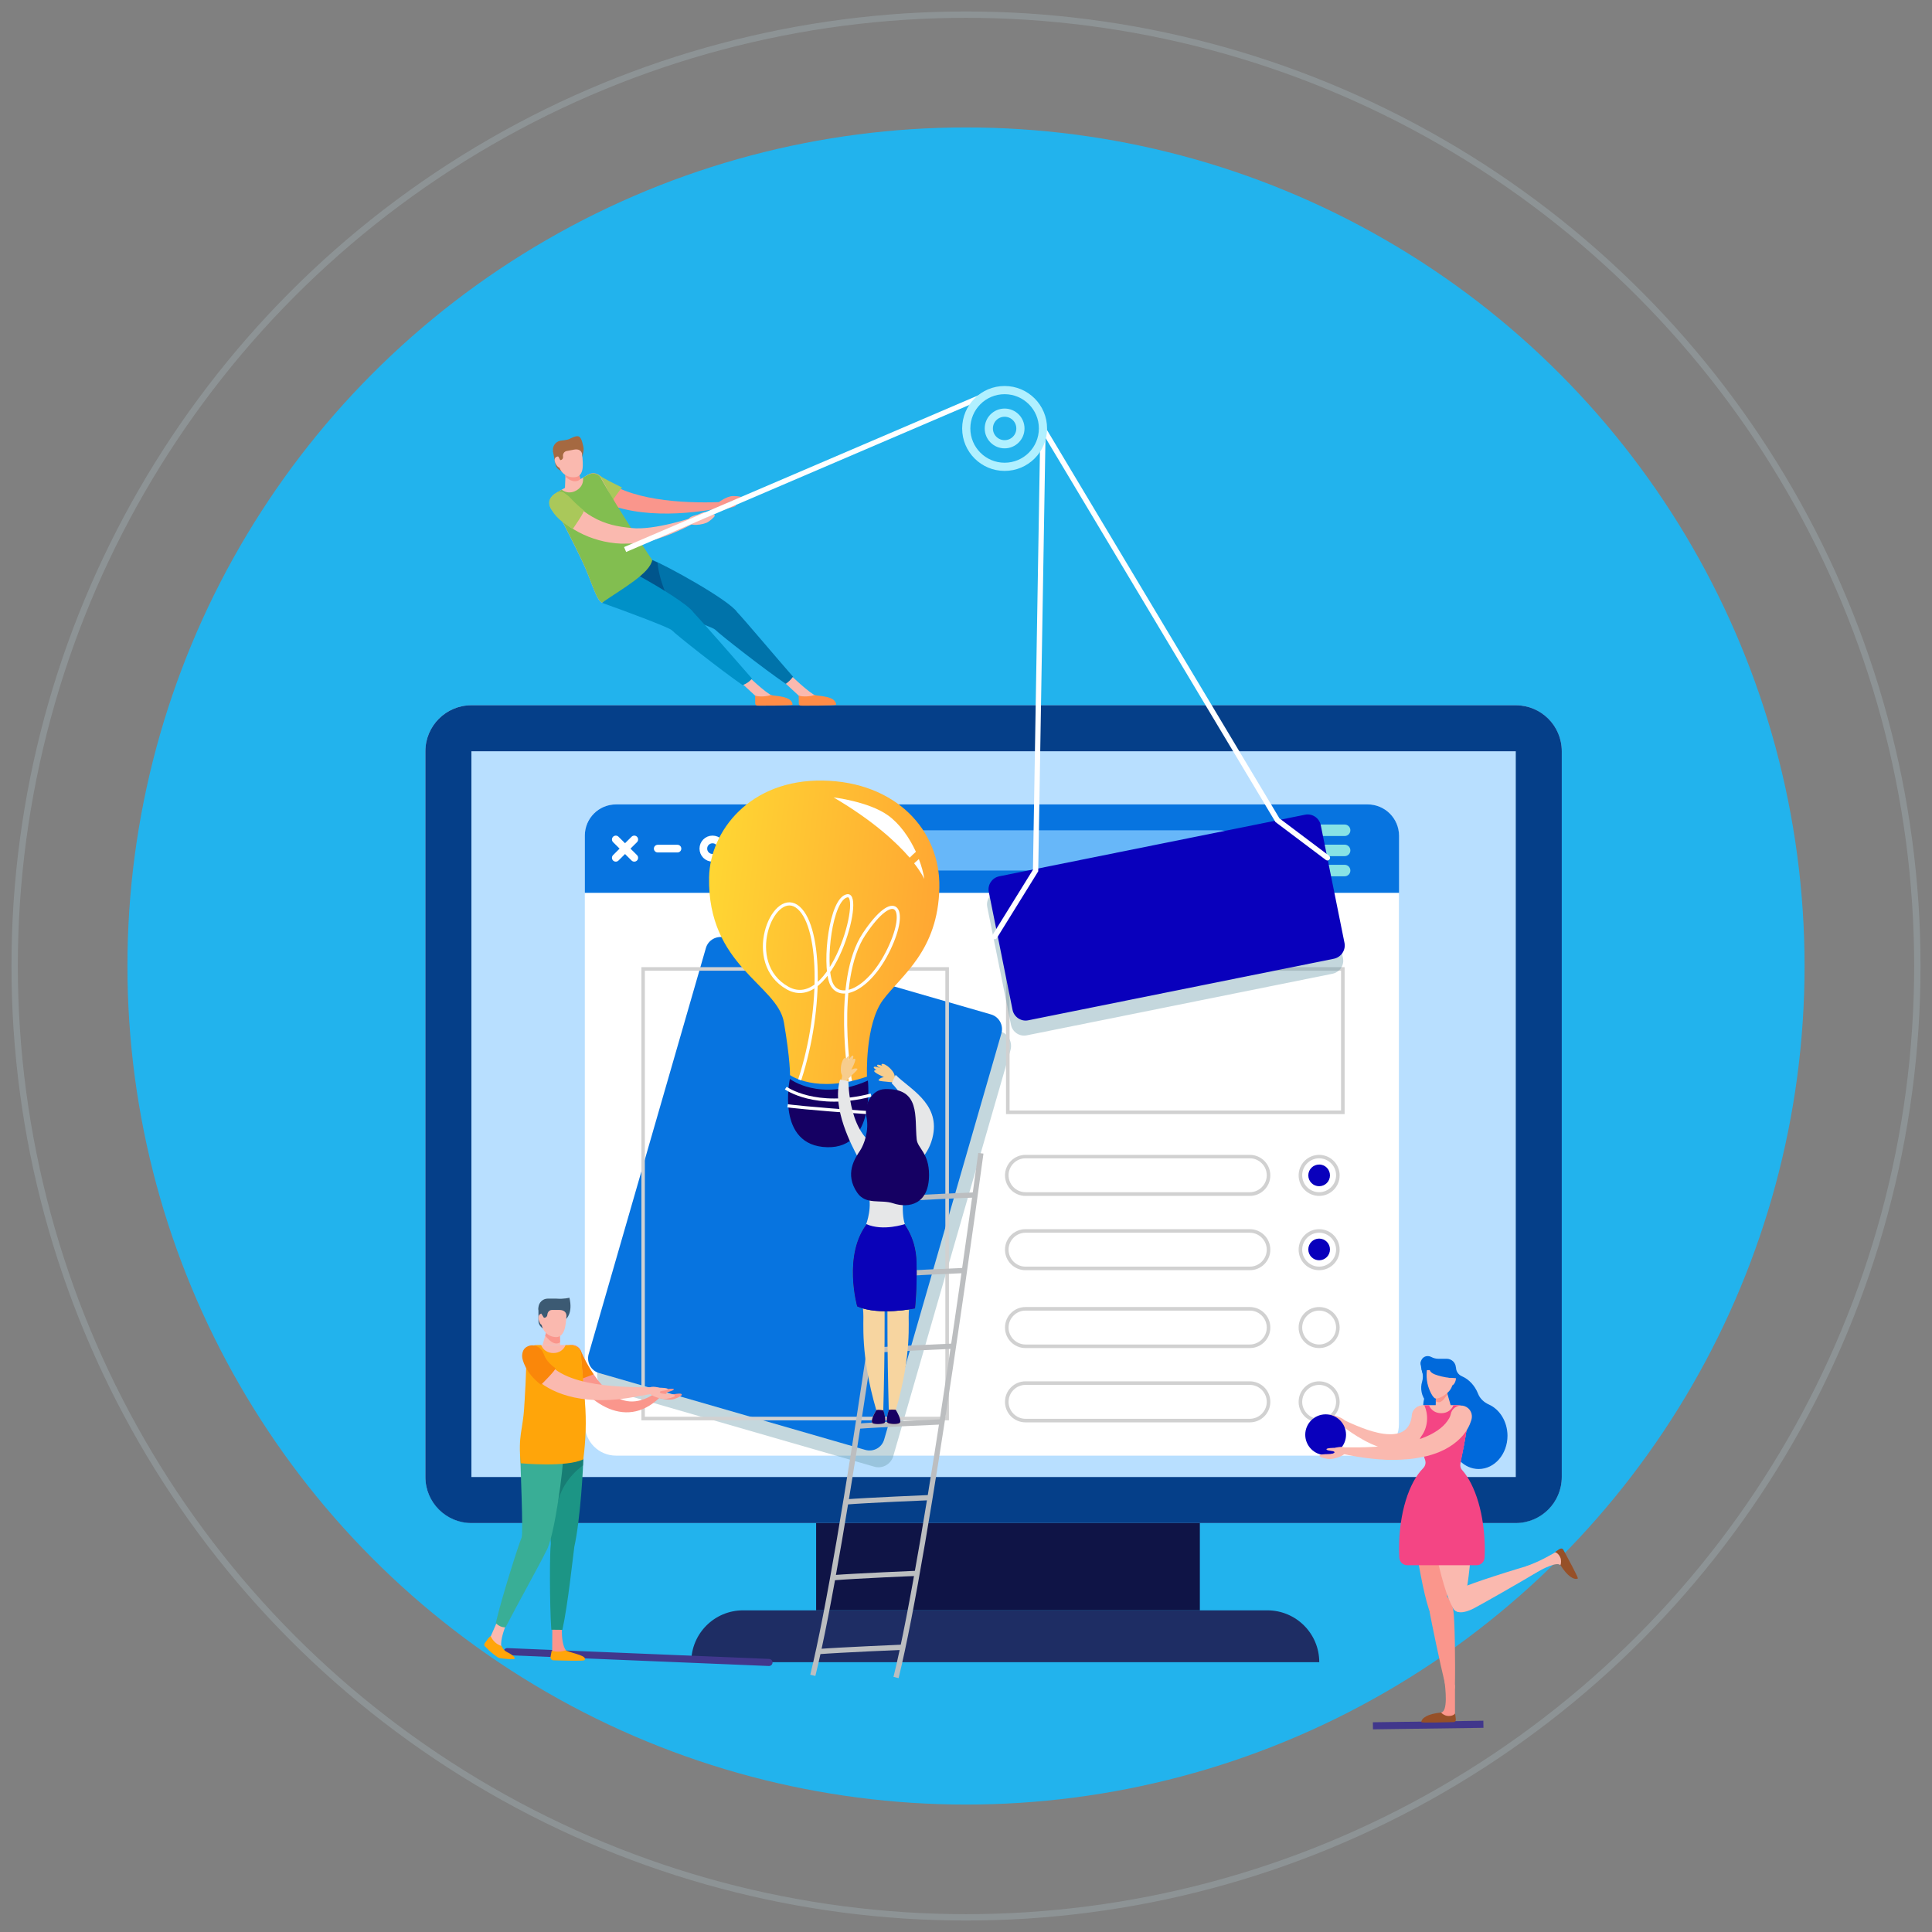 <svg id="eoxlg8yqawxk1" xmlns="http://www.w3.org/2000/svg" xmlns:xlink="http://www.w3.org/1999/xlink" viewBox="0 0 1516 1516" shape-rendering="geometricPrecision" text-rendering="geometricPrecision"><rect x="0" y="0" width="1516" height="1516" fill="#808080" stroke="none"/><style><![CDATA[#eoxlg8yqawxk9 {animation: eoxlg8yqawxk9_c_o 2200ms linear infinite normal forwards}@keyframes eoxlg8yqawxk9_c_o { 0% {opacity: 1} 45.455% {opacity: 0} 90.909% {opacity: 1} 100% {opacity: 1} }#eoxlg8yqawxk20 {animation: eoxlg8yqawxk20_c_o 2200ms linear infinite normal forwards}@keyframes eoxlg8yqawxk20_c_o { 0% {opacity: 1} 4.545% {opacity: 1} 40.909% {opacity: 0} 72.727% {opacity: 1} 100% {opacity: 1} }#eoxlg8yqawxk24 {animation: eoxlg8yqawxk24_c_o 2200ms linear infinite normal forwards}@keyframes eoxlg8yqawxk24_c_o { 0% {opacity: 1} 31.818% {opacity: 1} 59.091% {opacity: 0} 90.909% {opacity: 1} 100% {opacity: 1} }#eoxlg8yqawxk99_ts {animation: eoxlg8yqawxk99_ts__ts 2200ms linear infinite normal forwards}@keyframes eoxlg8yqawxk99_ts__ts { 0% {transform: translate(914.836px,725.85px) scale(1,1)} 9.091% {transform: translate(914.836px,725.85px) scale(1,1)} 45.455% {transform: translate(914.836px,725.85px) scale(1.06,1.06)} 81.818% {transform: translate(914.836px,725.85px) scale(1,1)} 100% {transform: translate(914.836px,725.85px) scale(1,1)} }#eoxlg8yqawxk104 {animation: eoxlg8yqawxk104_c_o 2200ms linear infinite normal forwards}@keyframes eoxlg8yqawxk104_c_o { 0% {opacity: 1} 13.636% {opacity: 1} 45.455% {opacity: 0} 77.273% {opacity: 1} 100% {opacity: 1} }#eoxlg8yqawxk105 {animation: eoxlg8yqawxk105_c_o 2200ms linear infinite normal forwards}@keyframes eoxlg8yqawxk105_c_o { 0% {opacity: 1} 22.727% {opacity: 1} 59.091% {opacity: 0} 95.455% {opacity: 1} 100% {opacity: 1} }#eoxlg8yqawxk115_to {animation: eoxlg8yqawxk115_to__to 2200ms linear infinite normal forwards}@keyframes eoxlg8yqawxk115_to__to { 0% {transform: translate(1188.665px,1240.112px)} 9.091% {transform: translate(1192px,1253px)} 13.636% {transform: translate(1192px,1259px)} 22.727% {transform: translate(1188px,1270px)} 36.364% {transform: translate(1179px,1286px)} 45.455% {transform: translate(1170px,1293px)} 63.636% {transform: translate(1188px,1278px)} 90.909% {transform: translate(1189px,1241px)} 100% {transform: translate(1189px,1241px)} }#eoxlg8yqawxk115_tr {animation: eoxlg8yqawxk115_tr__tr 2200ms linear infinite normal forwards}@keyframes eoxlg8yqawxk115_tr__tr { 0% {transform: rotate(0deg)} 45.455% {transform: rotate(80deg)} 90.909% {transform: rotate(0deg)} 100% {transform: rotate(0deg)} }#eoxlg8yqawxk130_to {animation: eoxlg8yqawxk130_to__to 2200ms linear infinite normal forwards}@keyframes eoxlg8yqawxk130_to__to { 0% {transform: translate(1040.2px,1125.8px)} 31.818% {transform: translate(1040.2px,1125.8px)} 59.091% {transform: translate(1040.2px,1123px)} 86.364% {transform: translate(1040.2px,1125.8px)} 100% {transform: translate(1040.2px,1125.8px)} }#eoxlg8yqawxk130_ts {animation: eoxlg8yqawxk130_ts__ts 2200ms linear infinite normal forwards}@keyframes eoxlg8yqawxk130_ts__ts { 0% {transform: scale(1,1)} 31.818% {transform: scale(1,1)} 59.091% {transform: scale(1.26,1.26)} 86.364% {transform: scale(1,1)} 100% {transform: scale(1,1)} }#eoxlg8yqawxk141 {animation: eoxlg8yqawxk141_c_o 2200ms linear infinite normal forwards}@keyframes eoxlg8yqawxk141_c_o { 0% {opacity: 1} 22.727% {opacity: 0.6} 45.455% {opacity: 1} 68.182% {opacity: 0.6} 90.909% {opacity: 1} 100% {opacity: 1} }]]></style><defs><linearGradient id="eoxlg8yqawxk141-fill" x1="552.612" y1="721.1" x2="732.803" y2="740.896" spreadMethod="pad" gradientUnits="userSpaceOnUse"><stop id="eoxlg8yqawxk141-fill-0" offset="0%" stop-color="rgb(255,214,51)"/><stop id="eoxlg8yqawxk141-fill-1" offset="100%" stop-color="rgb(255,167,51)"/></linearGradient></defs><circle id="eoxlg8yqawxk2" r="658" transform="matrix(1 0 0 1 758 758)" fill="rgb(34,179,237)" stroke="none" stroke-width="1"/><circle id="eoxlg8yqawxk3" r="746.5" transform="matrix(1 0 0 1 758 758)" fill="none" stroke="rgb(141,147,149)" stroke-width="5" stroke-miterlimit="10"/><g id="eoxlg8yqawxk4"><path id="eoxlg8yqawxk5" d="M1225.5,1158.9C1225.5,1178.8,1209.3,1195,1189.4,1195L369.9,1195C350,1195,333.8,1178.8,333.8,1158.9L333.8,589.5C333.8,569.6,350,553.4,369.9,553.4L1189.4,553.4C1209.3,553.4,1225.5,569.6,1225.5,589.5L1225.5,1158.9Z" fill="rgb(184,223,255)" stroke="none" stroke-width="1"/><g id="eoxlg8yqawxk6"><path id="eoxlg8yqawxk7" d="M1189.4,589.5L1189.4,589.5C1189.4,589.5,1189.4,589.5,1189.4,589.5L1189.4,1159L369.9,1159L369.9,589.5L1189.4,589.5M1189.4,553.4L369.9,553.4C350,553.4,333.8,569.6,333.8,589.5L333.8,1159C333.8,1178.9,350,1195.1,369.9,1195.1L1189.4,1195.1C1209.3,1195.1,1225.5,1178.9,1225.5,1159L1225.5,589.5C1225.5,569.5,1209.3,553.4,1189.4,553.4L1189.4,553.4Z" fill="rgb(5,63,137)" stroke="none" stroke-width="1"/></g><g id="eoxlg8yqawxk8"><path id="eoxlg8yqawxk9" d="M1097.7,1117.7C1097.7,1131.3,1086.7,1142.2,1073.2,1142.2L483.4,1142.2C469.8,1142.2,458.9,1131.2,458.9,1117.7L458.9,655.7C458.9,642.1,469.9,631.2,483.4,631.2L1073.2,631.2C1086.8,631.2,1097.7,642.2,1097.7,655.7L1097.7,1117.7Z" fill="rgb(255,255,255)" stroke="none" stroke-width="1"/></g><path id="eoxlg8yqawxk10" d="M1073.2,631.2L483.4,631.2C469.8,631.2,458.9,642.2,458.9,655.7L458.9,700.6L1097.8,700.6L1097.8,655.7C1097.7,642.1,1086.7,631.2,1073.2,631.2Z" fill="rgb(7,116,224)" stroke="none" stroke-width="1"/><path id="eoxlg8yqawxk11" d="M686.1,1150.9L477.2,1090.6C470.9,1088.8,467.2,1082.2,469,1075.8L561,757.1C562.8,750.8,569.4,747.1,575.8,748.9L784.7,809.2C791,811,794.7,817.6,792.9,824L700.9,1142.7C699,1149,692.4,1152.7,686.1,1150.9Z" opacity="0.4" fill="rgb(108,155,170)" stroke="none" stroke-width="1"/><path id="eoxlg8yqawxk12" d="M679,1137.7L470.1,1077.4C463.8,1075.6,460.1,1069,461.9,1062.6L553.9,743.9C555.7,737.6,562.3,733.9,568.7,735.7L777.6,796C783.9,797.8,787.6,804.4,785.8,810.8L693.8,1129.5C692,1135.9,685.4,1139.5,679,1137.7Z" fill="rgb(7,116,224)" stroke="none" stroke-width="1"/><g id="eoxlg8yqawxk13"><path id="eoxlg8yqawxk14" d="M741.8,761.7L741.8,1111.7L506,1111.7L506,761.7L741.8,761.7M744.5,758.9L503.3,758.9L503.3,1114.5L744.6,1114.5L744.6,758.9L744.5,758.9Z" fill="rgb(209,209,209)" stroke="none" stroke-width="1"/></g><g id="eoxlg8yqawxk15"><line id="eoxlg8yqawxk16" x1="1015.3" y1="651.5" x2="1055.1" y2="651.5" fill="none" stroke="rgb(136,227,229)" stroke-width="9.015" stroke-linecap="round" stroke-miterlimit="10"/><line id="eoxlg8yqawxk17" x1="1015.3" y1="667.3" x2="1055.1" y2="667.3" fill="none" stroke="rgb(136,227,229)" stroke-width="9.015" stroke-linecap="round" stroke-miterlimit="10"/><line id="eoxlg8yqawxk18" x1="1015.3" y1="683.1" x2="1055.1" y2="683.1" fill="none" stroke="rgb(136,227,229)" stroke-width="9.015" stroke-linecap="round" stroke-miterlimit="10"/></g><path id="eoxlg8yqawxk19" d="M956.9,683.1L686.6,683.1C677.9,683.1,670.8,676,670.8,667.3L670.8,667.3C670.8,658.6,677.9,651.5,686.6,651.5L956.9,651.5C965.6,651.5,972.7,658.6,972.7,667.3L972.7,667.3C972.7,676,965.7,683.1,956.9,683.1Z" fill="rgb(103,183,249)" stroke="none" stroke-width="1"/><g id="eoxlg8yqawxk20"><line id="eoxlg8yqawxk21" x1="497.7" y1="658.7" x2="483.2" y2="673.1" fill="none" stroke="rgb(255,255,255)" stroke-width="6.019" stroke-linecap="round" stroke-miterlimit="10"/><line id="eoxlg8yqawxk22" x1="497.7" y1="673.1" x2="483.2" y2="658.7" fill="none" stroke="rgb(255,255,255)" stroke-width="6.019" stroke-linecap="round" stroke-miterlimit="10"/></g><path id="eoxlg8yqawxk23" d="M559.1,673.1L559.1,673.1C555.1,673.1,551.9,669.9,551.9,665.9L551.9,665.9C551.9,661.9,555.1,658.7,559.1,658.7L559.1,658.7C563.1,658.7,566.3,661.9,566.3,665.9L566.3,665.9C566.3,669.9,563,673.1,559.1,673.1Z" fill="none" stroke="rgb(255,255,255)" stroke-width="6.019" stroke-linecap="round" stroke-miterlimit="10"/><line id="eoxlg8yqawxk24" x1="516.1" y1="665.9" x2="531.6" y2="665.9" fill="none" stroke="rgb(255,255,255)" stroke-width="6.019" stroke-linecap="round" stroke-miterlimit="10"/><rect id="eoxlg8yqawxk25" width="301.1" height="68.5" rx="0" ry="0" transform="matrix(1 0 0 1 640.4 1195.1)" fill="rgb(15,20,70)" stroke="none" stroke-width="1"/><path id="eoxlg8yqawxk26" d="M1035.2,1304.3L542.4,1304.3L542.4,1304.3C542.4,1281.8,560.6,1263.6,583.1,1263.6L994.4,1263.6C1017,1263.6,1035.2,1281.8,1035.2,1304.3L1035.2,1304.3Z" fill="rgb(30,45,100)" stroke="none" stroke-width="1"/><g id="eoxlg8yqawxk27"><path id="eoxlg8yqawxk28" d="M980.7,908.9C988,908.9,994,914.9,994,922.2C994,929.5,988,935.5,980.7,935.5L804.7,935.5C797.4,935.5,791.4,929.5,791.4,922.2C791.4,914.9,797.4,908.9,804.7,908.9L980.7,908.9M980.7,906.2L804.7,906.2C795.8,906.2,788.6,913.4,788.6,922.3C788.6,931.2,795.8,938.4,804.7,938.4L980.7,938.4C989.6,938.4,996.8,931.2,996.8,922.3C996.8,913.4,989.6,906.2,980.7,906.2L980.7,906.2Z" fill="rgb(209,209,209)" stroke="none" stroke-width="1"/></g><g id="eoxlg8yqawxk29"><path id="eoxlg8yqawxk30" d="M980.7,967.3C988,967.3,994,973.3,994,980.6C994,987.9,988,993.9,980.7,993.9L804.7,993.9C797.4,993.9,791.4,987.9,791.4,980.6C791.4,973.3,797.4,967.3,804.7,967.3L980.7,967.3M980.7,964.5L804.7,964.5C795.8,964.5,788.6,971.7,788.6,980.6C788.6,989.5,795.8,996.7,804.7,996.7L980.7,996.7C989.6,996.7,996.8,989.5,996.8,980.6C996.8,971.7,989.6,964.5,980.7,964.5L980.7,964.5Z" fill="rgb(209,209,209)" stroke="none" stroke-width="1"/></g><g id="eoxlg8yqawxk31"><path id="eoxlg8yqawxk32" d="M1035.1,908.9C1042.4,908.9,1048.4,914.9,1048.4,922.2C1048.4,929.5,1042.4,935.5,1035.1,935.5C1027.8,935.5,1021.8,929.5,1021.8,922.2C1021.8,914.9,1027.8,908.9,1035.1,908.9M1035.1,906.2L1035.1,906.2C1026.2,906.2,1019,913.4,1019,922.3C1019,931.2,1026.2,938.4,1035.1,938.4L1035.1,938.4C1044,938.4,1051.2,931.2,1051.2,922.3C1051.2,913.4,1044,906.2,1035.1,906.2L1035.1,906.2Z" fill="rgb(209,209,209)" stroke="none" stroke-width="1"/></g><g id="eoxlg8yqawxk33"><path id="eoxlg8yqawxk34" d="M1035.1,967.3C1042.4,967.3,1048.4,973.3,1048.4,980.6C1048.4,987.9,1042.4,993.9,1035.1,993.9C1027.8,993.9,1021.8,987.9,1021.8,980.6C1021.8,973.3,1027.8,967.3,1035.1,967.3M1035.1,964.5L1035.1,964.5C1026.2,964.5,1019,971.7,1019,980.6C1019,989.5,1026.2,996.7,1035.1,996.7L1035.1,996.7C1044,996.7,1051.2,989.5,1051.2,980.6C1051.2,971.7,1044,964.5,1035.1,964.5L1035.1,964.5Z" fill="rgb(209,209,209)" stroke="none" stroke-width="1"/></g><g id="eoxlg8yqawxk35"><path id="eoxlg8yqawxk36" d="M980.7,1028.4C988,1028.4,994,1034.4,994,1041.7C994,1049,988,1055,980.7,1055L804.7,1055C797.4,1055,791.4,1049,791.4,1041.7C791.4,1034.4,797.4,1028.4,804.7,1028.4L980.7,1028.4M980.7,1025.6L804.7,1025.6C795.8,1025.6,788.6,1032.8,788.6,1041.7C788.6,1050.6,795.8,1057.8,804.7,1057.8L980.7,1057.8C989.6,1057.8,996.8,1050.6,996.8,1041.7C996.8,1032.8,989.6,1025.6,980.7,1025.6L980.7,1025.6Z" fill="rgb(209,209,209)" stroke="none" stroke-width="1"/></g><g id="eoxlg8yqawxk37"><path id="eoxlg8yqawxk38" d="M980.7,1086.7C988,1086.7,994,1092.7,994,1100C994,1107.3,988,1113.3,980.7,1113.3L804.7,1113.3C797.4,1113.3,791.4,1107.3,791.4,1100C791.4,1092.7,797.4,1086.7,804.7,1086.7L980.7,1086.7M980.7,1083.9L804.7,1083.9C795.8,1083.9,788.6,1091.1,788.6,1100C788.6,1108.9,795.8,1116.1,804.7,1116.1L980.7,1116.1C989.6,1116.1,996.8,1108.9,996.8,1100C996.8,1091.1,989.6,1083.9,980.7,1083.9L980.7,1083.9Z" fill="rgb(209,209,209)" stroke="none" stroke-width="1"/></g><g id="eoxlg8yqawxk39"><path id="eoxlg8yqawxk40" d="M1035.1,1028.4C1042.4,1028.4,1048.4,1034.4,1048.4,1041.7C1048.4,1049,1042.4,1055,1035.1,1055C1027.8,1055,1021.8,1049,1021.8,1041.7C1021.8,1034.4,1027.8,1028.4,1035.1,1028.4M1035.1,1025.6L1035.1,1025.6C1026.2,1025.6,1019,1032.8,1019,1041.7C1019,1050.6,1026.2,1057.8,1035.1,1057.8L1035.1,1057.8C1044,1057.8,1051.2,1050.6,1051.2,1041.7C1051.2,1032.8,1044,1025.6,1035.1,1025.6L1035.1,1025.6Z" fill="rgb(209,209,209)" stroke="none" stroke-width="1"/></g><g id="eoxlg8yqawxk41"><path id="eoxlg8yqawxk42" d="M1035.1,1086.7C1042.4,1086.7,1048.4,1092.7,1048.4,1100C1048.4,1107.3,1042.4,1113.3,1035.1,1113.3C1027.8,1113.3,1021.8,1107.3,1021.8,1100C1021.8,1092.7,1027.8,1086.7,1035.1,1086.7M1035.1,1083.9L1035.1,1083.9C1026.2,1083.9,1019,1091.1,1019,1100C1019,1108.9,1026.2,1116.1,1035.1,1116.1L1035.1,1116.1C1044,1116.1,1051.2,1108.9,1051.2,1100C1051.2,1091.1,1044,1083.9,1035.1,1083.9L1035.1,1083.9Z" fill="rgb(209,209,209)" stroke="none" stroke-width="1"/></g><line id="eoxlg8yqawxk43" x1="1077.3" y1="1354.2" x2="1164" y2="1353" fill="none" stroke="rgb(65,55,140)" stroke-width="5.556" stroke-miterlimit="10"/><line id="eoxlg8yqawxk44" x1="603.4" y1="1304.5" x2="398" y2="1296" fill="none" stroke="rgb(65,55,140)" stroke-width="5.556" stroke-linecap="round" stroke-miterlimit="10"/><g id="eoxlg8yqawxk45"><path id="eoxlg8yqawxk46" d="M456,1060.7C459.9,1070,468.5,1084.7,478.9,1093.1C490.5,1102.6,502.3,1101.2,514.5,1093.1C515.7,1092.3,517.2,1092.7,517.9,1093.7C518.5,1094.7,518.4,1096,517.6,1096.7C490,1123.2,458.1,1100,441,1067.5C435.9,1057.7,450.6,1050,455.8,1059.7C455.9,1059.9,456,1060.1,456.1,1060.4L456,1060.7Z" fill="rgb(250,150,140)" stroke="none" stroke-width="1"/><path id="eoxlg8yqawxk47" d="M465.8,1078.4C465.8,1078.4,465.7,1078.4,465.8,1078.4C459.3,1068.8,457.3,1063.1,455.7,1059.9C453.6,1055.8,448.5,1054.3,444.4,1056.4C440.3,1058.5,438.8,1063.6,440.9,1067.7C444.4,1074.4,448,1079.5,451.9,1084.3C453,1083,462.8,1079.5,465.8,1078.4Z" fill="rgb(250,135,10)" stroke="none" stroke-width="1"/><path id="eoxlg8yqawxk48" d="M452.7,1118.3C456,1118.3,458.8,1115.7,458.8,1112.3C458.9,1108.4,459.2,1104.3,458.8,1100.2C457.6,1085.8,456.4,1071.1,455.7,1062.6C455.4,1058.5,452,1055.4,447.9,1055.4L421.3,1055.4C416.9,1055.4,413.3,1058.9,413.2,1063.3C412.9,1074,412.2,1093.7,411,1111.6C411,1111.6,411,1111.6,411,1111.7C410.8,1115.3,413.6,1118.4,417.2,1118.3L452.7,1118.3Z" fill="rgb(250,185,175)" stroke="none" stroke-width="1"/><path id="eoxlg8yqawxk49" d="M444.4,1295.4C441.5,1292.1,440.8,1284.8,440.8,1278.1C440.8,1274.2,435.8,1272.5,433.4,1275.6L433.4,1275.6L433.3,1296.4C437.4,1297.5,441.9,1297.5,444.4,1295.4Z" fill="rgb(250,150,140)" stroke="none" stroke-width="1"/><path id="eoxlg8yqawxk50" d="M443.9,1295.1C443.9,1295.1,443.8,1295.1,443.8,1295C442.1,1295.6,440.2,1296,438,1296C436.1,1296,434.5,1295.7,432.9,1295.3L432,1300.1C431.8,1301.5,432.8,1302.8,434.2,1302.8C440.9,1303,458.2,1303.5,458.7,1302.7C460.9,1299.2,451.1,1297.9,443.9,1295.1Z" fill="rgb(255,165,10)" stroke="none" stroke-width="1"/><path id="eoxlg8yqawxk51" d="M432.2,1211.6C431.3,1217.9,431.2,1258.3,432.6,1278.8L441.3,1278.9C445.7,1259,449.7,1220.3,450.6,1214.2C450.6,1214.1,450.6,1214,450.6,1214C455.4,1192.6,457.8,1150.9,457.7,1142.4C457.4,1130.9,450,1121.8,441.1,1122C432.2,1122.2,425.2,1131.7,425.5,1143.1C425.5,1150.3,432.6,1208.6,432.2,1211.6Z" fill="rgb(28,149,133)" stroke="none" stroke-width="1"/><path id="eoxlg8yqawxk52" d="M457.6,1142.4C457.3,1130.9,449.9,1121.8,441,1122C432.1,1122.2,425.1,1131.7,425.4,1143.1C425.5,1148.3,429.3,1180.5,431.1,1198.8C432.9,1194.6,434.8,1190.4,436.6,1186.2C437.4,1171.6,445.7,1158.5,457.4,1149.9C457.6,1146.6,457.6,1143.9,457.6,1142.4Z" fill="rgb(23,125,116)" stroke="none" stroke-width="1"/><path id="eoxlg8yqawxk53" d="M393.3,1292.2C392.7,1286,395.5,1279,398,1272.4L398,1272.4C396.5,1269,391.6,1269,390.1,1272.5L384.7,1284.8C384.5,1285.2,384.5,1285.7,384.7,1286.1C386.5,1289.9,390.8,1291.9,393.3,1292.2Z" fill="rgb(250,185,175)" stroke="none" stroke-width="1"/><path id="eoxlg8yqawxk54" d="M398.1,1296.5C396,1295.5,394.4,1293.7,393.6,1291.6C389.5,1290.3,386.6,1287.4,385,1283.8C384.2,1284.5,383.3,1285.3,382.8,1286C382.1,1287.1,381,1288.5,380.3,1289.5C379.8,1290.2,379.9,1291.2,380.5,1291.8L383.7,1295C384.3,1295.6,390.4,1300.9,392,1301.1C396.1,1301.6,403.6,1302.5,403.8,1301.5C404.2,1299.9,401,1297.9,398.1,1296.5Z" fill="rgb(255,165,10)" stroke="none" stroke-width="1"/><path id="eoxlg8yqawxk55" d="M409.3,1206.5C407.1,1211.5,393.7,1253.3,389,1273.7C391.1,1275.6,393.7,1277.1,396.7,1276.9C405,1260.7,424.6,1225.6,428.3,1217.6C435,1207.6,442.3,1150.8,442.1,1140.2C441.8,1128.7,434.4,1119.6,425.5,1119.8C416.6,1120,408,1129.3,408.2,1140.7C408.3,1148.1,410.7,1203.1,409.3,1206.5Z" fill="rgb(57,174,150)" stroke="none" stroke-width="1"/><path id="eoxlg8yqawxk56" d="M448.1,1055.5L443.8,1055.5C442.3,1059,439.1,1061.7,434.2,1061.7C429.3,1061.7,426.1,1059,424.6,1055.5L420.7,1055.5C416.7,1055.5,413.4,1058.7,413.3,1062.7C413,1073.2,412.5,1086.8,411.3,1105.1C410.2,1121.7,406.4,1126.8,408.6,1148.2C408.6,1148.2,444.6,1151.6,457.7,1145.1C459.7,1130.1,460.2,1114.9,459,1100.3C457.8,1085.8,456.6,1070.9,455.9,1062.5C455.4,1058.5,452.1,1055.5,448.1,1055.5Z" fill="rgb(255,165,10)" stroke="none" stroke-width="1"/><path id="eoxlg8yqawxk57" d="M522.4,1090.1C522.4,1090.1,515.4,1089.4,514.5,1091.5C513.6,1093.6,513.4,1095.1,516.3,1096.5C519.2,1097.9,524,1098.5,526.9,1098.2C529.8,1098,534.5,1095.5,534.8,1094.9C536,1092.7,530.8,1093.7,528.2,1094.1C525.7,1094.4,522.7,1094.6,522.9,1093.3C523.1,1092,528,1091.7,528.7,1090.3C529.5,1089.1,522.4,1090.1,522.4,1090.1Z" fill="rgb(250,150,140)" stroke="none" stroke-width="1"/><path id="eoxlg8yqawxk58" d="M427,1064.1C438.6,1090.1,495.2,1088.3,512.2,1088.6L512.3,1088.6C513.6,1088.6,514.7,1089.7,514.7,1091C514.7,1094,511.2,1093.6,499.7,1095.8C420.4,1111.4,397.8,1058.8,417.1,1056.5C423,1055.9,427,1064.1,427,1064.1Z" fill="rgb(250,185,175)" stroke="none" stroke-width="1"/><g id="eoxlg8yqawxk59"><path id="eoxlg8yqawxk60" d="M435.8,1073.6C428.1,1068.2,426.8,1062.7,426.8,1062.6L426.8,1062.8L426.2,1061.4C424.2,1056.8,419,1054.4,414.4,1056.3C414.3,1056.3,414.3,1056.4,414.2,1056.4C408.7,1058.7,409.8,1065.3,409.8,1065.3C409.9,1066.2,411.8,1077,424.5,1086.6C424.5,1086.7,436.9,1074.4,435.8,1073.6Z" fill="rgb(250,135,10)" stroke="none" stroke-width="1"/></g><path id="eoxlg8yqawxk61" d="M430,1043.3L429.5,1043.3C425.6,1043.3,422.5,1040.1,422.5,1036.3L422.5,1025.9L430.1,1025.9L430.1,1043.3Z" fill="rgb(60,90,115)" stroke="none" stroke-width="1"/><g id="eoxlg8yqawxk62"><polygon id="eoxlg8yqawxk63" points="439.6,1055.5 425.7,1055.5 429.7,1041.6 439.2,1042.8" fill="rgb(250,185,175)" stroke="none" stroke-width="1"/></g><path id="eoxlg8yqawxk64" d="M439.2,1042.8L429.7,1041.6L427.8,1048.1C429.9,1050.5,433.1,1054.2,436.5,1054.2C437.6,1054.2,438.6,1053.9,439.5,1053.3L439.2,1042.8Z" fill="rgb(250,150,140)" stroke="none" stroke-width="1"/><path id="eoxlg8yqawxk65" d="M436.5,1049.2L436.5,1049.2C430.1,1049.2,424.9,1044,424.9,1037.6L424.9,1024.7L444.8,1024.7C444.8,1024.7,444.8,1034.8,443.4,1041.6C442.2,1046.7,439.7,1049.2,436.5,1049.2Z" fill="rgb(250,185,175)" stroke="none" stroke-width="1"/><path id="eoxlg8yqawxk66" d="M428.3,1035.2C428.3,1037.7,427.1,1039.8,425.6,1039.8C424.1,1039.8,422.5,1036.5,422.5,1034C422.5,1031.5,424.1,1030.7,425.6,1030.7C427.1,1030.6,428.3,1032.7,428.3,1035.2Z" fill="rgb(250,185,175)" stroke="none" stroke-width="1"/><path id="eoxlg8yqawxk67" d="M446.8,1018.3C446.8,1018.3,442.4,1019.5,436.5,1019L429.8,1019C425.8,1019,422.5,1022.3,422.5,1026.3L422.5,1027.9L424.7,1030.7L426.8,1034L427.1,1034C428.4,1034,429.4,1033,429.5,1031.7C429.6,1029.6,431.1,1027.9,433.1,1027.9L439,1027.9C442.6,1027.9,444.5,1029.8,444.5,1032.6L444.3,1034.9C444.3,1034.8,449.7,1030.3,446.8,1018.3Z" fill="rgb(60,90,115)" stroke="none" stroke-width="1"/><path id="eoxlg8yqawxk68" d="M517.7,1088.9C517.7,1088.9,510.9,1087.2,509.7,1089C508.5,1090.9,508,1092.4,510.7,1094.3C513.4,1096.2,518,1097.5,520.9,1097.7C523.8,1097.9,528.8,1096.3,529.2,1095.7C530.7,1093.8,525.4,1093.9,522.9,1093.8C520.3,1093.7,517.4,1093.4,517.8,1092.2C518.2,1091,523.1,1091.5,524,1090.2C524.9,1089,517.7,1088.9,517.7,1088.9Z" fill="rgb(250,185,175)" stroke="none" stroke-width="1"/></g><g id="eoxlg8yqawxk69"><path id="eoxlg8yqawxk70" d="M1052.3,761.7L1052.3,871.4L792.2,871.4L792.2,761.7L1052.3,761.7M1055.1,758.9L789.4,758.9L789.4,874.2L1055.1,874.2L1055.1,758.9L1055.1,758.9Z" fill="rgb(209,209,209)" stroke="none" stroke-width="1"/></g><g id="eoxlg8yqawxk71"><path id="eoxlg8yqawxk72" d="M540.3,481.3C546.5,487.5,593.5,537.5,590.9,539C588.7,540.4,533.3,500.5,527.1,494.3C520.9,488.1,518.9,480.1,522.5,476.5C526.2,473,534.1,475.1,540.3,481.3Z" fill="rgb(65,180,230)" stroke="none" stroke-width="1"/><path id="eoxlg8yqawxk73" d="M606.1,546C600.1,543.2,588.7,532.1,577.5,521.9L574.7,529.4L592.7,546C596.7,547.7,603.1,547.9,606.1,546Z" fill="rgb(250,185,175)" stroke="none" stroke-width="1"/><path id="eoxlg8yqawxk74" d="M605.1,545.3C601,546.7,596,546.8,592.5,545.9C592.6,547.2,592.6,550.7,592.6,552C592.6,552.9,593.3,553.6,594.2,553.7C594.2,553.7,621.9,553.9,621.9,552.9C621.5,545.7,607,546.4,605.1,545.3Z" fill="rgb(255,140,70)" stroke="none" stroke-width="1"/><path id="eoxlg8yqawxk75" d="M640.3,546C634.3,543.2,622.9,532.1,611.7,521.9L608.9,529.4L626.9,546C630.9,547.7,637.3,547.9,640.3,546Z" fill="rgb(250,185,175)" stroke="none" stroke-width="1"/><path id="eoxlg8yqawxk76" d="M639.3,545.3C635.2,546.7,630.2,546.8,626.7,545.9C626.8,547.2,626.8,550.7,626.8,552C626.8,552.9,627.5,553.6,628.4,553.7C628.4,553.7,656.1,553.9,656.1,552.9C655.7,545.7,641.3,546.4,639.3,545.3Z" fill="rgb(255,140,70)" stroke="none" stroke-width="1"/><path id="eoxlg8yqawxk77" d="M561.1,494C564.9,497.9,599.3,524.8,616.6,536.6C619,534.8,620.5,533.4,622.3,531C610.3,517.4,584.5,486.7,578.4,480.3C571.6,470.4,521.3,442.9,511.4,439.2C500.6,435.3,489.4,438.8,486.4,447.2C483.3,455.6,488.8,467,499.6,470.9C506.3,473.6,558.5,491.4,561.1,494Z" fill="rgb(0,115,170)" stroke="none" stroke-width="1"/><path id="eoxlg8yqawxk78" d="M515.9,441.5C514.1,440.7,512.6,440,511.6,439.6C500.8,435.7,489.6,439.2,486.6,447.6C483.5,456,489,467.4,499.8,471.3C503.3,472.6,518.2,477.7,532.4,482.8C523.7,470.7,517.7,456.9,515.9,441.5Z" fill="rgb(0,85,140)" stroke="none" stroke-width="1"/><path id="eoxlg8yqawxk79" d="M544.3,480.7C540,474.5,518.4,461.2,500.6,451.4C498.1,450,495,450.2,492.7,451.9C487.4,455.7,481.8,459.1,476.3,462.6C474,464.1,472.7,466.7,472.9,469.4C473,470.1,473,470.8,473,471.5C473,472.4,472.4,472.1,472.3,473C488.8,478.8,524.9,492.3,527,494.4C530.8,498.3,565.5,525.7,582.7,537.6C586.3,536.3,588.2,534.6,590.1,532.5C578.2,518.8,550.4,487.1,544.3,480.7Z" fill="rgb(0,145,200)" stroke="none" stroke-width="1"/><path id="eoxlg8yqawxk80" d="M471.2,373.7C492,392.9,536.2,395,564.4,394C567.6,393.9,567.9,398.2,565.1,398.7C531.9,405.1,487.6,406.7,460.5,386.5C451.7,379.9,461.6,366.5,470.5,373.1C470.7,373.3,470.9,373.5,471.2,373.7Z" fill="rgb(250,150,140)" stroke="none" stroke-width="1"/><path id="eoxlg8yqawxk81" d="M488,382.5C485,381,473.1,375.2,470.8,373.3L470.7,373.2C470.5,373.1,470.3,372.9,470.1,372.8C466.2,370.3,461.1,371.4,458.6,375.3C456.1,379.2,457.2,384.3,461.1,386.8C464.7,389.1,468,390.9,471.5,392.7C473.9,393.9,476.3,394.9,478.8,395.9C479.1,394.2,488,382.6,488,382.5Z" fill="rgb(170,200,90)" stroke="none" stroke-width="1"/><path id="eoxlg8yqawxk82" d="M509.3,440.2L472.4,472.9C467.9,471.3,463.9,454.9,456.7,439.9C448.9,423.7,439.8,406.2,434.8,396.7C432.7,392.8,434.2,388,438,385.8L461.2,372.7C464.8,370.7,469.3,371.7,471.6,375.1C476.4,382.1,483,398.4,491.2,410.4C499.3,422.6,509.3,440.2,509.3,440.2Z" fill="rgb(250,185,175)" stroke="none" stroke-width="1"/><path id="eoxlg8yqawxk83" d="M461.3,372.7L457.5,374.8C457.9,378.6,456.5,382.5,452.2,384.9C447.9,387.3,443.8,386.6,440.8,384.3L437.4,386.2C433.9,388.2,432.6,392.6,434.5,396.1C439.4,405.4,448.8,423.3,456.7,439.9C463.9,454.9,467.5,470.5,472.4,472.9C488.9,461.6,509.8,449.9,511.8,439.5C511.8,439.5,486.2,401.7,471.4,375C469.4,371.5,464.8,370.7,461.3,372.7Z" fill="rgb(130,190,80)" stroke="none" stroke-width="1"/><path id="eoxlg8yqawxk84" d="M571.4,398.8C571.4,398.8,565,401.7,563.5,400C562,398.3,561.3,397,563.6,394.6C565.9,392.3,570.2,390.2,573,389.5C575.8,388.8,581.1,389.6,581.6,390C583.4,391.7,578.2,392.4,575.7,392.9C573.2,393.4,570.4,394.2,571,395.4C571.6,396.5,576.3,395.2,577.4,396.3C578.5,397.5,571.4,398.8,571.4,398.8Z" fill="rgb(250,150,140)" stroke="none" stroke-width="1"/><path id="eoxlg8yqawxk85" d="M444.5,369.7L444,369.8C440.2,370.5,436.5,368,435.8,364.2L433.9,354L441.3,352.6L444.5,369.7Z" fill="rgb(165,105,65)" stroke="none" stroke-width="1"/><g id="eoxlg8yqawxk86"><polygon id="eoxlg8yqawxk87" points="456.2,379.8 444.5,384.7 443.3,383.3 443.9,368 453.4,367.4" fill="rgb(250,185,175)" stroke="none" stroke-width="1"/></g><path id="eoxlg8yqawxk88" d="M453.4,367.4L443.9,368L443.6,374.1C446.1,376.1,449.1,378.2,452.5,377.5C453.6,377.3,454.6,376.7,455.4,376L453.4,367.4Z" fill="rgb(250,150,140)" stroke="none" stroke-width="1"/><path id="eoxlg8yqawxk89" d="M452,374.3L452,374.3C445.7,375.5,439.7,371.4,438.5,365.1L436.1,352.4L455.6,348.7C455.6,348.7,457.5,358.6,457.3,365.5C457.2,370.7,455.2,373.7,452,374.3Z" fill="rgb(250,185,175)" stroke="none" stroke-width="1"/><rect id="eoxlg8yqawxk90" width="3.7" height="1.7" rx="0" ry="0" transform="matrix(0.983 -0.186 0.186 0.983 435.857 357.462)" fill="rgb(165,105,65)" stroke="none" stroke-width="1"/><path id="eoxlg8yqawxk91" d="M441.3,362C441.8,364.5,441,366.7,439.5,367C438,367.3,435.8,364.3,435.3,361.9C434.8,359.4,436.3,358.4,437.8,358.1C439.3,357.8,440.8,359.5,441.3,362Z" fill="rgb(250,185,175)" stroke="none" stroke-width="1"/><path id="eoxlg8yqawxk92" d="M457.9,353.6C458.1,351.9,457.8,350.3,457.3,348.7C457.3,348.7,456.3,343,453.9,342.4C451.7,341.8,448.5,343.7,446.4,344.6C444.9,345.3,439.8,345.8,439.8,345.8C435.8,346.5,433.2,350.4,434,354.3L434.3,355.8L438.1,358.2L439.6,361L439.9,361C441.2,360.8,442,359.6,441.8,358.3C441.5,356.2,442.6,354.3,444.7,353.9L450.5,352.8C454.1,352.1,456.3,353.7,456.8,356.3L457,358.6L457.9,353.6Z" fill="rgb(165,105,65)" stroke="none" stroke-width="1"/><path id="eoxlg8yqawxk93" d="M464.9,405.6C475.2,411.5,484.9,413.3,495.3,414.3C513.3,416.5,545.3,405.5,542.1,406.5C544.8,405.7,546.4,409.5,543.9,410.9C529.7,418.4,510.3,426.4,495.3,426.5L487.7,426.6C462.8,425.7,441.9,412.8,432.7,399.6C430.1,395.8,431,390.6,434.8,388C444.2,381.5,446.5,395.1,464.9,405.6Z" fill="rgb(250,185,175)" stroke="none" stroke-width="1"/><g id="eoxlg8yqawxk94"><path id="eoxlg8yqawxk95" d="M458.1,400.5C451.1,394.9,446.4,389.5,446.3,389.4L446.5,389.6L441.9,386.1C441.9,386.1,437,384.3,432.4,390.2C428.7,395,432.9,400.1,432.9,400.1C433.5,400.8,436,407.3,449.5,415C449.5,415,459.1,401.3,458.1,400.5Z" fill="rgb(170,200,90)" stroke="none" stroke-width="1"/></g><path id="eoxlg8yqawxk96" d="M547.5,403.8C547.5,403.8,540.6,405.2,540.4,407.4C540.2,409.6,540.4,411.2,543.6,411.7C546.8,412.2,551.5,411.4,554.2,410.3C556.9,409.2,560.7,405.5,560.8,404.9C561.3,402.5,556.6,404.9,554.3,406C552,407.1,549.2,408.1,549,406.8C548.8,405.5,553.4,403.8,553.7,402.3C554,400.7,547.5,403.8,547.5,403.8Z" fill="rgb(250,185,175)" stroke="none" stroke-width="1"/></g><g id="eoxlg8yqawxk97"><g id="eoxlg8yqawxk98"><g id="eoxlg8yqawxk99_ts" transform="translate(914.836,725.85) scale(1,1)"><g id="eoxlg8yqawxk99" transform="translate(-914.836,-725.85)"><path id="eoxlg8yqawxk100" d="M1045.5,764.1L805.7,812.4C800,813.6,794.4,809.8,793.3,804.1L774.7,711.8C773.5,706.1,777.3,700.5,783,699.4L1022.8,651.1C1028.5,649.9,1034.1,653.7,1035.2,659.4L1053.8,751.7C1055,757.3,1051.3,762.9,1045.5,764.1Z" opacity="0.4" fill="rgb(108,155,170)" stroke="none" stroke-width="1"/><path id="eoxlg8yqawxk101" d="M1046.7,752.3L806.9,800.6C801.2,801.8,795.6,798,794.5,792.3L775.9,700C774.7,694.3,778.5,688.7,784.2,687.6L1024,639.3C1029.7,638.1,1035.3,641.9,1036.4,647.6L1055,739.9C1056.1,745.5,1052.4,751.1,1046.7,752.3Z" fill="rgb(9,0,188)" stroke="none" stroke-width="1"/></g></g><polyline id="eoxlg8yqawxk102" points="780.5,734.9 812.6,683.1 818.4,336.2 1002.4,643.6 1041.6,673.1" fill="none" stroke="rgb(255,255,255)" stroke-width="4.167" stroke-linecap="round" stroke-miterlimit="10"/></g><line id="eoxlg8yqawxk103" x1="778.3" y1="307.9" x2="490.5" y2="431.2" fill="none" stroke="rgb(255,255,255)" stroke-width="4.167" stroke-miterlimit="10"/></g><path id="eoxlg8yqawxk104" d="M1043.6,922.3C1043.6,927,1039.8,930.8,1035.1,930.8C1030.4,930.8,1026.6,927,1026.6,922.3C1026.6,917.6,1030.4,913.8,1035.1,913.8C1039.8,913.7,1043.6,917.6,1043.6,922.3Z" fill="rgb(9,0,188)" stroke="none" stroke-width="1"/><path id="eoxlg8yqawxk105" d="M1043.6,980.4C1043.6,985.1,1039.8,988.9,1035.1,988.9C1030.4,988.9,1026.6,985.1,1026.6,980.4C1026.6,975.7,1030.4,971.9,1035.1,971.9C1039.8,971.9,1043.6,975.7,1043.6,980.4Z" fill="rgb(9,0,188)" stroke="none" stroke-width="1"/><g id="eoxlg8yqawxk106"><path id="eoxlg8yqawxk107" d="M1115.3,1074.1C1115.3,1074.1,1117.5,1079.1,1115.9,1084.2C1114.3,1089.3,1115.3,1095.7,1119.5,1100.3C1119.5,1100.3,1120.3,1093,1121.8,1089.6C1123.2,1086.2,1122.3,1076,1115.3,1074.1Z" fill="rgb(0,105,219)" stroke="none" stroke-width="1"/><path id="eoxlg8yqawxk108" d="M1126.5,1072C1126.5,1072,1118.9,1076.8,1119.8,1083.3C1119.8,1083.3,1115.7,1080.4,1114.8,1070.5C1114.1,1063.5,1126.5,1072,1126.5,1072Z" fill="rgb(0,105,219)" stroke="none" stroke-width="1"/><path id="eoxlg8yqawxk109" d="M1168.3,1102.1C1164.5,1100.4,1161.3,1097.5,1159.8,1093.6C1157.3,1087.3,1152.8,1082.4,1147.1,1079.9C1144.3,1078.7,1142.5,1076,1142.5,1073L1142.5,1073L1134.9,1073L1134.9,1078.8C1124.5,1081.1,1116.7,1091.7,1116.7,1104.5C1116.7,1118.5,1126.1,1129.8,1138,1130.6C1139.7,1143.1,1149,1152.7,1160.3,1152.7C1172.8,1152.7,1182.9,1141,1182.9,1126.5C1182.8,1115.4,1176.8,1105.9,1168.3,1102.1Z" fill="rgb(0,105,219)" stroke="none" stroke-width="1"/><g id="eoxlg8yqawxk110"><path id="eoxlg8yqawxk111" d="M1124.8,1112.1L1124.8,1112.5L1124.8,1112.7L1124.7,1113.2C1124.7,1113.5,1124.6,1113.8,1124.5,1114C1124.4,1114.5,1124.3,1115,1124.1,1115.5C1123.8,1116.5,1123.5,1117.5,1123.2,1118.4C1122.5,1120.3,1121.7,1122.2,1120.6,1124C1118.5,1127.6,1115.6,1131,1111.9,1133.4C1108.3,1135.9,1104.1,1137.2,1100.1,1137.7C1096.1,1138.2,1092.3,1137.9,1088.7,1137.2C1085.2,1136.5,1081.8,1135.5,1078.6,1134.1C1077.8,1133.8,1077,1133.5,1076.2,1133.1L1073.9,1132C1072.4,1131.3,1070.9,1130.5,1069.5,1129.7C1063.7,1126.5,1058.3,1122.8,1053.2,1118.9C1052.2,1118.1,1052,1116.6,1052.8,1115.5C1053.5,1114.6,1054.7,1114.3,1055.7,1114.8L1055.7,1114.8C1061.4,1117.5,1067.1,1119.9,1072.9,1121.9C1078.7,1123.8,1084.5,1125.3,1090,1125.4C1092.7,1125.5,1095.3,1125.2,1097.5,1124.6C1099.7,1124,1101.6,1122.9,1103,1121.6C1104.4,1120.3,1105.6,1118.6,1106.4,1116.6C1106.8,1115.6,1107.2,1114.5,1107.4,1113.4C1107.5,1112.9,1107.6,1112.3,1107.7,1111.8C1107.7,1111.5,1107.8,1111.3,1107.8,1111C1107.8,1110.9,1107.8,1110.8,1107.8,1110.6C1107.8,1110.5,1107.8,1110.5,1107.8,1110.5L1107.8,1110.4C1107.8,1110.4,1107.8,1110.4,1107.8,1110.5C1108.2,1105.9,1112.2,1102.5,1116.8,1102.9C1121.8,1103.5,1125.2,1107.5,1124.8,1112.1Z" fill="rgb(250,185,175)" stroke="none" stroke-width="1"/></g><path id="eoxlg8yqawxk112" d="M1107.3,1183.6C1114.6,1191.9,1156.5,1195.4,1156.5,1195.4C1159.6,1191.8,1145.2,1150.8,1145.2,1150.8C1145.2,1150.8,1152.1,1121.2,1151.8,1110.5C1151.7,1106.1,1148.1,1102.6,1143.7,1102.6L1117.1,1102.6C1113,1102.6,1109.6,1105.7,1109.3,1109.8C1108.6,1118.3,1119.6,1149.8,1119.6,1149.8C1119.6,1149.8,1101.1,1176.4,1107.3,1183.6Z" fill="rgb(250,185,175)" stroke="none" stroke-width="1"/><path id="eoxlg8yqawxk113" d="M1130.3,1345.2C1130,1345.8,1130,1346.4,1130.2,1347C1130.4,1347.6,1130.9,1348,1131.4,1348.3C1136.6,1350.4,1138.6,1349.7,1141.7,1347.6L1141.7,1322.4L1136.7,1314.9C1135.5,1313.1,1132.8,1314.2,1133.1,1316.3C1134.6,1326.7,1136,1342.7,1131,1343.7C1131,1343.6,1130.7,1344.4,1130.3,1345.2Z" fill="rgb(250,150,140)" stroke="none" stroke-width="1"/><path id="eoxlg8yqawxk114" d="M1135.5,1346.4C1134.2,1346.3,1131.5,1344.9,1130.9,1343.8C1120.4,1344.7,1115.3,1348.2,1115.3,1351.3C1115.8,1352.1,1133.8,1351.4,1140.6,1351.3C1142,1351.3,1142.6,1349.9,1142.3,1348.5L1141.8,1344.5C1140.9,1345.8,1138.7,1346.8,1135.5,1346.4Z" fill="rgb(150,80,40)" stroke="none" stroke-width="1"/><g id="eoxlg8yqawxk115_to" transform="translate(1188.665,1240.112)"><g id="eoxlg8yqawxk115_tr" transform="rotate(0)"><g id="eoxlg8yqawxk115" transform="translate(-1188.665,-1240.112)"><path id="eoxlg8yqawxk116" d="M1207.8,1226.1C1187.7,1231.6,1153.5,1242.7,1147.9,1245.6C1140.1,1249.6,1137.7,1257.2,1140.1,1261.7C1142.4,1266.3,1148.6,1266.1,1156.4,1262.1C1161.8,1259.3,1193.1,1241.6,1210.7,1230.9C1210.1,1228.8,1208.4,1228.1,1207.8,1226.1Z" fill="rgb(250,185,175)" stroke="none" stroke-width="1"/><path id="eoxlg8yqawxk117" d="M1225.8,1228C1226.4,1228,1227,1227.7,1227.4,1227.3C1227.8,1226.9,1228,1226.2,1228,1225.6C1227.6,1220,1226,1218.5,1222.8,1216.7C1215.7,1220.8,1208.6,1225,1197.4,1229.1L1197.4,1229.1C1195.5,1233,1199.7,1237,1203.5,1234.9C1211.9,1230.2,1221.7,1225.6,1224.1,1228C1224.1,1228,1224.9,1228,1225.8,1228Z" fill="rgb(250,185,175)" stroke="none" stroke-width="1"/><path id="eoxlg8yqawxk118" d="M1224.6,1222.8C1225,1224,1225.1,1227.1,1224.4,1228C1229.9,1237,1235.3,1240,1238.1,1238.6C1238.6,1237.9,1229.9,1222,1226.7,1216C1226,1214.8,1224.6,1214.9,1223.4,1215.7L1220.1,1217.9C1221.6,1218.3,1223.5,1219.8,1224.6,1222.8Z" fill="rgb(150,80,40)" stroke="none" stroke-width="1"/></g></g></g><path id="eoxlg8yqawxk119" d="M1134.2,1322.6C1136.5,1323.9,1139.3,1323.7,1141.6,1325C1142.1,1303.9,1141.5,1269.7,1140.4,1263.7C1138.9,1255.1,1133.5,1248.8,1128.5,1249.7C1123.5,1250.6,1120.6,1258.3,1122.2,1267C1123.2,1272.4,1129.3,1302.5,1134.2,1322.6Z" fill="rgb(250,150,140)" stroke="none" stroke-width="1"/><path id="eoxlg8yqawxk120" d="M1108.1,1190.7C1108.8,1202.1,1119,1274.2,1127.9,1273.7C1136.8,1273.2,1140.9,1200.3,1140.3,1188.8C1139.6,1177.4,1131.9,1168.5,1123,1169C1114.1,1169.6,1107.5,1179.3,1108.1,1190.7Z" fill="rgb(250,150,140)" stroke="none" stroke-width="1"/><path id="eoxlg8yqawxk121" d="M1121.8,1188C1122,1199.5,1134.9,1264.7,1143.8,1264.6C1152.7,1264.4,1155.9,1198.7,1155.7,1187.2C1155.5,1175.7,1146.5,1166.8,1137.6,1167C1128.6,1167.1,1121.6,1176.6,1121.8,1188Z" fill="rgb(250,185,175)" stroke="none" stroke-width="1"/><g id="eoxlg8yqawxk122"><polygon id="eoxlg8yqawxk123" points="1126.5,1104.5 1138.5,1103.3 1134.7,1090.1 1126.9,1091" fill="rgb(250,185,175)" stroke="none" stroke-width="1"/></g><path id="eoxlg8yqawxk124" d="M1126.9,1091L1134.7,1090L1135.9,1094.1C1134.2,1096.1,1131.9,1100.3,1129.1,1100.3C1128.2,1100.3,1127.4,1100,1126.6,1099.6L1126.9,1091Z" fill="rgb(250,150,140)" stroke="none" stroke-width="1"/><path id="eoxlg8yqawxk125" d="M1126.6,1097.4C1129.2,1097.4,1132.1,1096.1,1136.1,1092.6C1138.4,1090.6,1140,1087.2,1140,1084.8L1140,1072L1120.1,1072C1120.1,1072,1118.6,1078.8,1120.1,1085.6C1121.2,1090.7,1124.5,1097.4,1126.6,1097.4Z" fill="rgb(250,185,175)" stroke="none" stroke-width="1"/><rect id="eoxlg8yqawxk126" width="3.7" height="1.7" rx="0" ry="0" transform="matrix(-1 0 -0 -1 1141.06 1078.61)" fill="rgb(255,255,255)" stroke="none" stroke-width="1"/><path id="eoxlg8yqawxk127" d="M1136.7,1082.4C1136.7,1084.9,1137.9,1087,1139.4,1087C1140.9,1087,1142.5,1083.7,1142.5,1081.2C1142.5,1078.7,1140.9,1077.9,1139.4,1077.9C1137.9,1077.9,1136.7,1079.9,1136.7,1082.4Z" fill="rgb(250,185,175)" stroke="none" stroke-width="1"/><path id="eoxlg8yqawxk128" d="M1135.2,1066.2L1128.5,1066.2C1126.7,1066.2,1124.9,1065.7,1123.3,1064.9C1120.8,1063.5,1117.6,1063.9,1115.9,1066.3C1114.3,1068.6,1113.7,1071.7,1118,1074.5C1120.2,1076,1123.4,1074.3,1125.6,1075C1125.7,1075,1125.8,1075,1126,1075L1131.9,1075C1134,1075,1135.4,1076.7,1135.5,1078.8C1135.6,1080.1,1136.6,1081.1,1137.9,1081.1L1138.2,1081.1L1139.1,1078.1L1142.4,1075.1L1142.4,1073.5C1142.5,1069.5,1139.2,1066.2,1135.2,1066.2Z" fill="rgb(0,105,219)" stroke="none" stroke-width="1"/><path id="eoxlg8yqawxk129" d="M1047.2,1119C1047.2,1119,1053.9,1120.9,1055.2,1119.1C1056.5,1117.2,1057,1115.8,1054.3,1113.8C1051.7,1111.9,1047.1,1110.5,1044.2,1110.2C1041.3,1109.9,1036.2,1111.5,1035.8,1112C1034.2,1113.9,1039.5,1113.9,1042.1,1114C1044.7,1114.1,1047.6,1114.5,1047.1,1115.7C1046.7,1116.9,1041.8,1116.3,1040.9,1117.6C1040,1118.7,1047.2,1119,1047.2,1119Z" fill="rgb(250,185,175)" stroke="none" stroke-width="1"/><g id="eoxlg8yqawxk130_to" transform="translate(1040.2,1125.8)"><g id="eoxlg8yqawxk130_ts" transform="scale(1,1)"><path id="eoxlg8yqawxk130" d="M1056.2,1125.8C1056.2,1134.6,1049,1141.8,1040.2,1141.8C1031.4,1141.8,1024.2,1134.6,1024.2,1125.8C1024.2,1117,1031.4,1109.8,1040.2,1109.8C1049,1109.8,1056.2,1117,1056.2,1125.8Z" transform="translate(-1040.2,-1125.8)" fill="rgb(9,0,188)" stroke="none" stroke-width="1"/></g></g><path id="eoxlg8yqawxk131" d="M1047.2,1136.1C1047.2,1136.1,1054,1134.4,1055.2,1136.2C1056.4,1138.1,1056.9,1139.6,1054.2,1141.5C1051.5,1143.4,1046.9,1144.7,1044,1144.9C1041.1,1145.1,1036.1,1143.5,1035.7,1142.9C1034.2,1141,1039.5,1141.1,1042,1141C1044.5,1140.9,1047.5,1140.6,1047.1,1139.4C1046.7,1138.2,1041.8,1138.7,1040.9,1137.4C1040,1136.1,1047.2,1136.1,1047.2,1136.1Z" fill="rgb(250,185,175)" stroke="none" stroke-width="1"/><path id="eoxlg8yqawxk132" d="M1147.3,1153.5C1146,1152.1,1145.6,1150.1,1146,1148.3C1147.8,1139.5,1152.1,1118.2,1151.8,1109.9C1151.7,1105.9,1148.4,1102.7,1144.4,1102.7L1140.5,1102.7C1139,1106.2,1135.8,1108.9,1130.9,1108.9C1126,1108.9,1122.8,1106.2,1121.3,1102.7L1117.6,1102.7C1121.2,1110.4,1120.4,1120.3,1115.2,1127.1C1114,1128.7,1113.6,1130.7,1114.2,1132.6C1115.7,1137.7,1117.2,1142.4,1118.3,1145.7C1119,1147.9,1118.4,1150.3,1116.8,1152C1105.5,1163.3,1097.8,1187.4,1097.8,1215.3C1097.8,1217.7,1097.9,1220,1098,1222.3C1098.2,1225.6,1100.9,1228.2,1104.2,1228.2L1158.7,1228.2C1162,1228.2,1164.7,1225.6,1164.9,1222.3C1165,1220,1165.1,1217.7,1165.1,1215.3C1164.9,1188.6,1157.8,1165.4,1147.3,1153.5Z" fill="rgb(244,69,132)" stroke="none" stroke-width="1"/><path id="eoxlg8yqawxk133" d="M1148.3,1136C1149.7,1128.9,1151.1,1120.7,1151.6,1114.7C1146.8,1128.9,1133.9,1139.7,1118.7,1141.2C1122,1142.5,1126.6,1144.2,1131,1145.8C1138.5,1148.6,1146.7,1143.9,1148.3,1136Z" fill="rgb(244,69,132)" stroke="none" stroke-width="1"/><path id="eoxlg8yqawxk134" d="M1121.2,1073.4C1122.4,1076.1,1121.8,1077.8,1131.3,1080.1C1140.7,1082.4,1143,1079.8,1146.7,1083.9C1146.7,1083.9,1143.9,1076.4,1138.6,1074.9C1133.3,1073.4,1124.8,1073.7,1120.9,1068.1C1120.8,1068,1120.3,1071.6,1121.2,1073.4Z" fill="rgb(0,105,219)" stroke="none" stroke-width="1"/><g id="eoxlg8yqawxk135"><path id="eoxlg8yqawxk136" d="M1154.9,1112.6L1154.8,1113L1154.8,1113.2L1154.7,1113.6L1154.5,1114.3C1154.4,1114.7,1154.3,1115.1,1154.1,1115.5C1153.8,1116.3,1153.6,1117,1153.3,1117.7C1152.7,1119.1,1152,1120.4,1151.3,1121.6C1149.8,1124.1,1148.1,1126.3,1146.2,1128.2C1142.4,1132.1,1138.1,1135.1,1133.6,1137.4C1129.1,1139.7,1124.5,1141.3,1119.8,1142.5C1115.1,1143.6,1110.5,1144.4,1105.9,1144.9C1101.3,1145.3,1096.7,1145.6,1092.1,1145.5L1088.7,1145.5C1087.6,1145.5,1086.4,1145.4,1085.3,1145.3L1081.9,1145.1L1078.5,1144.8C1069.5,1144,1060.7,1142.4,1052.1,1140.5C1050.8,1140.2,1050,1138.9,1050.3,1137.6C1050.6,1136.5,1051.6,1135.7,1052.7,1135.7L1052.7,1135.7C1061.4,1135.8,1070.1,1135.8,1078.7,1135.3C1087.3,1134.8,1095.7,1133.8,1103.8,1132.1C1107.8,1131.2,1111.8,1130.1,1115.5,1128.7C1119.2,1127.3,1122.8,1125.7,1126,1123.7C1129.2,1121.8,1132,1119.5,1134.2,1117C1135.3,1115.7,1136.2,1114.5,1137,1113.1C1137.4,1112.4,1137.7,1111.8,1137.9,1111.2C1138,1110.9,1138.1,1110.6,1138.2,1110.3L1138.3,1109.9L1138.3,1109.8L1138.3,1109.8C1138.3,1109.8,1138.3,1109.8,1138.3,1109.8L1138.3,1110C1139,1105.4,1143.2,1102.3,1147.8,1103C1152.4,1103.8,1155.5,1108,1154.9,1112.6Z" fill="rgb(250,185,175)" stroke="none" stroke-width="1"/></g></g><circle id="eoxlg8yqawxk137" r="30.1" transform="matrix(1 0 0 1 788.3 336.2)" fill="none" stroke="rgb(176,240,255)" stroke-width="6.429" stroke-miterlimit="10"/><circle id="eoxlg8yqawxk138" r="12.4" transform="matrix(1 0 0 1 788.3 336.2)" fill="none" stroke="rgb(176,240,255)" stroke-width="6.429" stroke-miterlimit="10"/><g id="eoxlg8yqawxk139"><g id="eoxlg8yqawxk140"><path id="eoxlg8yqawxk141" d="M619.9,843.6C619.9,843.6,640.3,858.5,680.3,844.8C680.3,844.8,678.6,803.9,692.9,784.6C707.3,765.3,736.1,746.2,737.1,696.6C738,651.1,702.6,613.5,645.8,612.5C588.4,611.5,557.2,652.1,556.4,688.3C555,758,610,772.6,615.1,802.1C620.2,832,619.9,843.6,619.9,843.6Z" fill="url(#eoxlg8yqawxk141-fill)" stroke="none" stroke-width="1"/><path id="eoxlg8yqawxk142" d="M619.8,846.6C619.8,846.6,643.1,864.7,681,847.9C681,847.9,687.3,900.9,649.3,900.2C608.4,899.3,619.8,846.6,619.8,846.6Z" fill="rgb(21,0,99)" stroke="none" stroke-width="1"/><path id="eoxlg8yqawxk143" d="M667.3,848.5C667.3,848.5,653.8,769.3,678,733C702.2,696.7,713.3,711.9,697.6,744.7C681.9,777.5,658,786.5,652,771C646.1,755.4,651.8,705.3,664.8,702.9C677.8,700.5,653,794.9,618,775.3C583,755.7,606.1,698.3,625.1,711.1C644.1,723.9,646.1,790.4,627.5,847.3" fill="none" stroke="rgb(255,255,255)" stroke-width="2.474" stroke-miterlimit="10"/><g id="eoxlg8yqawxk144"><path id="eoxlg8yqawxk145" d="M713.8,673C715.4,671.4,717.1,669.8,718.7,668.4C713.6,657.2,706,646.4,696.8,639.8C681.6,628.9,654.1,625.7,654.1,625.7C685.4,644.1,703.6,661.2,713.8,673Z" fill="rgb(255,255,255)" stroke="none" stroke-width="1"/><path id="eoxlg8yqawxk146" d="M717.3,677.4C723.3,685.1,725.3,689.8,725.3,689.8C724.6,684.9,723.1,679.5,721,674.1L717.3,677.4Z" fill="rgb(255,255,255)" stroke="none" stroke-width="1"/></g><path id="eoxlg8yqawxk147" d="M616.6,853.8C616.6,853.8,639.8,870.6,683.5,859.3" fill="none" stroke="rgb(255,255,255)" stroke-width="2.474" stroke-miterlimit="10"/><path id="eoxlg8yqawxk148" d="M618,867.7C618,867.7,633.8,869.9,680.7,873" fill="none" stroke="rgb(255,255,255)" stroke-width="2.474" stroke-miterlimit="10"/></g><g id="eoxlg8yqawxk149"><g id="eoxlg8yqawxk150"><path id="eoxlg8yqawxk151" d="M705.1,1316.8L701.1,1315.8C726,1215.5,767.1,907.8,767.6,904.7L771.7,905.2C771.2,908.4,730,1216.2,705.1,1316.8Z" fill="rgb(188,190,192)" stroke="none" stroke-width="1"/></g><g id="eoxlg8yqawxk152"><path id="eoxlg8yqawxk153" d="M639.8,1315.1L635.8,1314.1C660.7,1213.8,701.8,906.1,702.3,903L706.4,903.5C706,906.7,664.8,1214.6,639.8,1315.1Z" fill="rgb(188,190,192)" stroke="none" stroke-width="1"/></g><g id="eoxlg8yqawxk154"><path id="eoxlg8yqawxk155" d="M699.4,943.1L699,939C715.9,937.7,764.5,935.6,765,935.6L765.2,939.7C764.7,939.6,716.2,941.7,699.4,943.1Z" fill="rgb(188,190,192)" stroke="none" stroke-width="1"/></g><g id="eoxlg8yqawxk156"><path id="eoxlg8yqawxk157" d="M690.4,1002.4L690.1,998.3C707,997,755.6,994.9,756.1,994.9L756.3,999C755.8,999,707.3,1001.1,690.4,1002.4Z" fill="rgb(188,190,192)" stroke="none" stroke-width="1"/></g><g id="eoxlg8yqawxk158"><path id="eoxlg8yqawxk159" d="M681.5,1061.8L681.2,1057.7C698.1,1056.4,746.7,1054.3,747.2,1054.3L747.4,1058.4C746.8,1058.4,698.3,1060.5,681.5,1061.8Z" fill="rgb(188,190,192)" stroke="none" stroke-width="1"/></g><g id="eoxlg8yqawxk160"><path id="eoxlg8yqawxk161" d="M672.5,1121.2L672.2,1117.1C689.1,1115.8,737.7,1113.7,738.2,1113.7L738.4,1117.8C737.9,1117.8,689.4,1119.9,672.5,1121.2Z" fill="rgb(188,190,192)" stroke="none" stroke-width="1"/></g><g id="eoxlg8yqawxk162"><path id="eoxlg8yqawxk163" d="M663.6,1180.6L663.3,1176.5C680.2,1175.2,728.8,1173.1,729.3,1173.1L729.5,1177.2C729,1177.2,680.4,1179.2,663.6,1180.6Z" fill="rgb(188,190,192)" stroke="none" stroke-width="1"/></g><g id="eoxlg8yqawxk164"><path id="eoxlg8yqawxk165" d="M654.6,1240L654.3,1235.9C671.2,1234.6,719.8,1232.5,720.3,1232.5L720.5,1236.6C720,1236.5,671.5,1238.6,654.6,1240Z" fill="rgb(188,190,192)" stroke="none" stroke-width="1"/></g><g id="eoxlg8yqawxk166"><path id="eoxlg8yqawxk167" d="M642.6,1298L642.3,1293.9C659.2,1292.6,707.8,1290.5,708.3,1290.5L708.5,1294.6C707.9,1294.6,659.4,1296.7,642.6,1298Z" fill="rgb(188,190,192)" stroke="none" stroke-width="1"/></g></g><g id="eoxlg8yqawxk168"><g id="eoxlg8yqawxk169"><path id="eoxlg8yqawxk170" d="M663.8,849C663.8,847.1,674.2,839.2,672.7,838.6C670.6,837.8,668,839.4,668,839.4C668,839.4,672.4,831.2,670.8,830.8C668.9,830.3,668.2,833.7,668.2,833.7C668.2,833.7,670.5,828.5,669.2,828.3C667.9,828.1,665.5,832.6,665.5,832.6C665.5,832.6,667.4,829,666.2,828.6C665,828.3,662.6,833,662.6,833C662.6,833,664.4,830.3,663,830.2C661.6,830.1,660.2,834.5,660,836.1C659.9,837.1,659.2,841,660.7,843.7C661.1,844.4,659.8,848.9,659.8,848.9L663.8,848.9Z" fill="rgb(247,205,141)" stroke="none" stroke-width="1"/></g><g id="eoxlg8yqawxk171"><path id="eoxlg8yqawxk172" d="M702.8,850.1C701.6,848.6,688.6,848.9,689.4,847.5C690.5,845.5,693.6,845.2,693.6,845.2C693.6,845.2,685.1,841.5,686,840.2C687.2,838.6,689.8,840.9,689.8,840.9C689.8,840.9,684.8,838.2,685.7,837.3C686.6,836.3,691.3,838.4,691.3,838.4C691.3,838.4,687.6,836.7,688.3,835.7C689,834.7,693.9,837,693.9,837C693.9,837,690.8,836,691.9,835C693,834,696.7,836.6,697.9,837.8C698.6,838.5,701.6,841.1,702,844.2C702.1,845,705.9,847.7,705.9,847.7L702.8,850.1Z" fill="rgb(247,205,141)" stroke="none" stroke-width="1"/></g><g id="eoxlg8yqawxk173"><path id="eoxlg8yqawxk174" d="M693.1,1106.6C693.1,1106.6,696.2,1001.7,691.8,986.5C687.4,971.3,674,988.1,674,988.1C674,988.1,676.8,1022.8,677.4,1029.9C678,1037,674.7,1062.2,687.6,1106.5C687.6,1106.5,682.1,1115.3,684.7,1116.9C686.7,1118.1,693.5,1117.7,694.1,1116.5C695.3,1114.4,694.2,1110.3,693.1,1106.6Z" fill="rgb(247,213,160)" stroke="none" stroke-width="1"/></g><g id="eoxlg8yqawxk175"><path id="eoxlg8yqawxk176" d="M697.4,1106.6C697.4,1106.6,694.3,1001.7,698.7,986.5C703.1,971.3,716.5,988.1,716.5,988.1C716.5,988.1,713.7,1022.8,713.1,1029.9C712.5,1037,715.8,1062.2,702.9,1106.5C702.9,1106.5,708.4,1115.3,705.8,1116.9C703.8,1118.1,697,1117.7,696.4,1116.5C695.3,1114.4,696.3,1110.3,697.4,1106.6Z" fill="rgb(247,213,160)" stroke="none" stroke-width="1"/></g><g id="eoxlg8yqawxk177"><g id="eoxlg8yqawxk178"><g id="eoxlg8yqawxk179"><path id="eoxlg8yqawxk180" d="M703.8,887.4C703.8,887.8,702.4,902.7,703.3,904.4L692,902.7C692,902.7,695.7,888.9,695.8,886.5C695.9,884,703.8,887.4,703.8,887.4Z" fill="rgb(247,213,160)" stroke="none" stroke-width="1"/></g><g id="eoxlg8yqawxk181"><path id="eoxlg8yqawxk182" d="M703.8,887.4C703.8,887.5,703.7,889.1,703.5,891.3C699.9,892.2,697.3,892.4,694.8,891.3C695.3,889.1,695.7,887.2,695.7,886.5C695.7,886.4,695.7,886.3,695.8,886.2C696.8,886,697.7,885.9,698.5,885.8C700.9,886.1,703.8,887.4,703.8,887.4Z" fill="rgb(247,213,160)" stroke="none" stroke-width="1"/></g><g id="eoxlg8yqawxk183"><path id="eoxlg8yqawxk184" d="M705.4,865.2C708.1,867.3,715.1,888.5,700.7,890.4C686.4,892.3,685.5,862.4,695.2,862.5C704.9,862.7,705.4,865.2,705.4,865.2Z" fill="rgb(247,213,160)" stroke="none" stroke-width="1"/></g><g id="eoxlg8yqawxk185"><path id="eoxlg8yqawxk186" d="M706.5,955.2C707.6,959,718.7,968.7,719.2,990.6C719.7,1012.5,718,1026.7,718,1026.7C718,1026.7,689.6,1032.6,672.6,1025.1C672.6,1025.1,661.1,984.3,680.7,959.8L706.5,955.2Z" fill="rgb(119,196,211)" stroke="none" stroke-width="1"/></g><g id="eoxlg8yqawxk187"><path id="eoxlg8yqawxk188" d="M706.5,955.2C707.6,959,718.7,968.7,719.2,990.6C719.7,1012.5,718,1026.7,718,1026.7C718,1026.7,689.6,1032.6,672.6,1025.1C672.6,1025.1,661.1,984.3,680.7,959.8L706.5,955.2Z" fill="rgb(51,55,69)" stroke="none" stroke-width="1"/></g><g id="eoxlg8yqawxk189"><path id="eoxlg8yqawxk190" d="M706.5,955.2C707.6,959,718.7,968.7,719.2,990.6C719.7,1012.5,718,1026.7,718,1026.7C718,1026.7,689.6,1032.6,672.6,1025.1C672.6,1025.1,661.1,984.3,680.7,959.8L706.5,955.2Z" fill="rgb(10,2,184)" stroke="none" stroke-width="1"/></g><g id="eoxlg8yqawxk191"><path id="eoxlg8yqawxk192" d="M702.8,843.4C713.1,854,737,865.3,732.2,890.5C729.1,906.9,718.4,912.8,713.3,921.9C708.2,931,707,952,710,960.5C710,960.5,693,966.4,679.7,960.5C679.7,960.5,685.2,946,680.7,935.2C676.1,924.3,673.8,924.2,674.5,920C675.2,915.8,676.5,914.6,672.8,907.4C669.1,900.2,652.3,869.7,659.2,847.1C659.2,847.1,664.6,848.3,665.7,848.1C665.7,848.1,665.6,894.7,693.1,901.2C720.6,907.7,719.8,870.1,699.7,850L702.8,843.4Z" fill="rgb(230,231,232)" stroke="none" stroke-width="1"/></g><g id="eoxlg8yqawxk193"><path id="eoxlg8yqawxk194" d="M708.1,876.9C708.2,876.6,707.6,873.8,710,874C712.4,874.2,710.7,881.3,708.1,879.7C705.5,878.1,708.1,876.9,708.1,876.9Z" fill="rgb(247,213,160)" stroke="none" stroke-width="1"/></g><g id="eoxlg8yqawxk195"><path id="eoxlg8yqawxk196" d="M693.5,896.6L689.3,900C689.3,900,690.2,907.3,694,909L696.6,901.8L693.5,896.6Z" fill="rgb(174,226,255)" stroke="none" stroke-width="1"/></g><g id="eoxlg8yqawxk197"><path id="eoxlg8yqawxk198" d="M703.1,897.5L696.6,901.8L699.3,909C699.3,909,703.7,903.8,704.9,901.2L703.1,897.5Z" fill="rgb(174,226,255)" stroke="none" stroke-width="1"/></g><g id="eoxlg8yqawxk199"><path id="eoxlg8yqawxk200" d="M694.3,854.6C684.5,854.9,677.7,866.2,679.9,876.6C682.1,887,678,898.2,674.9,902.8C670.9,908.8,662.4,921.2,672.8,936.1C679.6,945.7,691.2,941,700.8,944.2C713.2,948.3,729,945.1,729,921.9C729,904.5,720,901.1,719.3,894C717.5,876.5,722.6,853.7,694.3,854.6Z" fill="rgb(21,0,99)" stroke="none" stroke-width="1"/></g></g></g><g id="eoxlg8yqawxk201"><path id="eoxlg8yqawxk202" d="M694.2,1116.4C695.3,1114.5,694.3,1110.4,693.2,1106.7C691.7,1106.4,689.5,1106.1,687.7,1106.4C687.7,1106.4,682.2,1115.2,684.8,1116.8C686.7,1117.9,693.5,1117.5,694.2,1116.4Z" fill="rgb(21,0,99)" stroke="none" stroke-width="1"/></g><g id="eoxlg8yqawxk203"><path id="eoxlg8yqawxk204" d="M705.8,1116.7C708.4,1115.1,702.9,1106.3,702.9,1106.3C702.9,1106.3,702.9,1106.2,702.9,1106.2C700.3,1106,698.5,1106.1,697.4,1106.3C697.4,1106.4,697.4,1106.4,697.4,1106.4C696.3,1110.1,695.2,1114.3,696.3,1116.2C697,1117.5,703.8,1117.9,705.8,1116.7Z" fill="rgb(21,0,99)" stroke="none" stroke-width="1"/></g></g></g></g></svg>